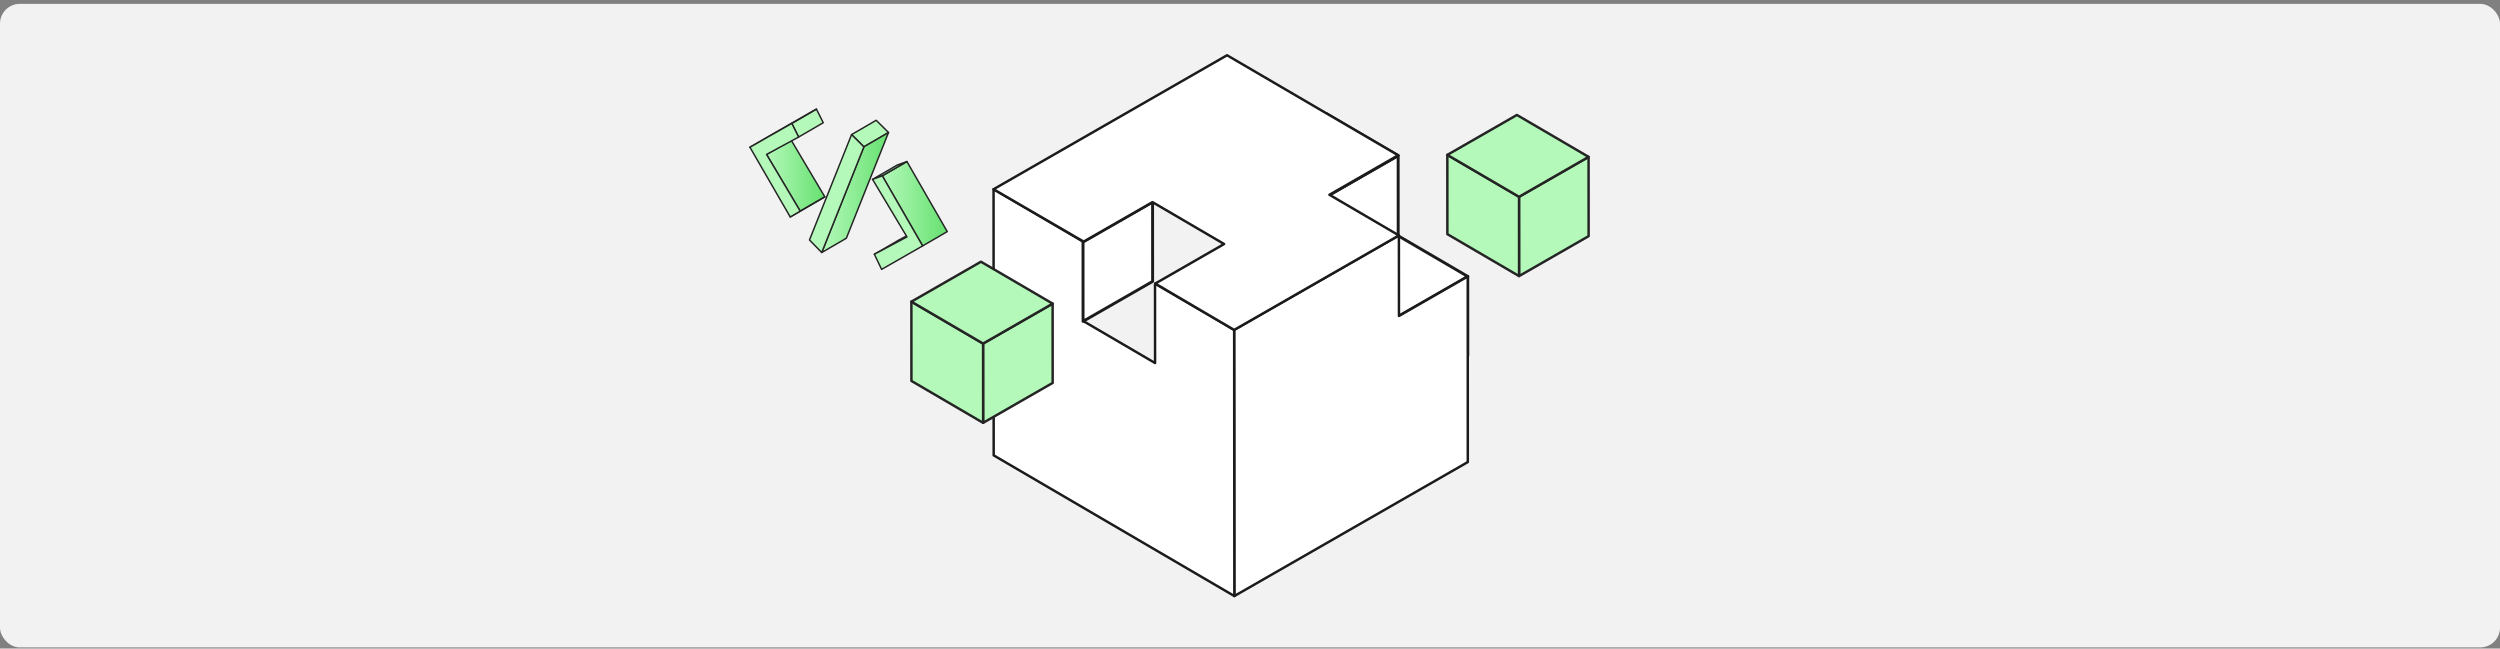 <svg width="505" height="131" viewBox="0 0 505 131" fill="none" xmlns="http://www.w3.org/2000/svg">
<rect x="0" y="0" width="505" height="131" fill="#808080" stroke="none"/>
<rect y="0.781" width="505" height="130" rx="4" fill="#F2F2F2"/>
<g clip-path="url(#clip0_11241_2574)">
<path d="M320.901 47.702L320.893 31.688L306.842 39.752L306.85 55.768L320.901 47.702Z" fill="#B4F9BA" stroke="#242424" stroke-width="0.5" stroke-linecap="round" stroke-linejoin="round"/>
<path d="M306.85 55.768L306.842 39.752L292.361 31.287L292.369 47.302L306.85 55.768Z" fill="#B4F9BA" stroke="#242424" stroke-width="0.5" stroke-linecap="round" stroke-linejoin="round"/>
<path d="M306.842 39.752L292.361 31.287L306.412 23.222L320.893 31.688L306.842 39.752Z" fill="#B4F9BA" stroke="#242424" stroke-width="0.5" stroke-linecap="round" stroke-linejoin="round"/>
<path d="M296.496 71.858L296.488 55.842L282.436 63.908L282.444 79.922L296.496 71.858Z" fill="#B4F9BA" stroke="#242424" stroke-width="0.594" stroke-linecap="round" stroke-linejoin="round"/>
<path d="M282.444 79.922L282.436 63.908L267.954 55.442L267.963 71.457L282.444 79.922Z" fill="#B4F9BA" stroke="#242424" stroke-width="0.594" stroke-linecap="round" stroke-linejoin="round"/>
<path d="M282.436 63.908L267.954 55.442L282.005 47.378L296.488 55.842L282.436 63.908Z" fill="white" stroke="#1B1B1B" stroke-width="0.594" stroke-linecap="round" stroke-linejoin="round"/>
<path d="M282.436 47.446L282.427 31.43L268.376 39.494L268.385 55.51L282.436 47.446Z" fill="white" stroke="#1B1B1B" stroke-width="0.594" stroke-linecap="round" stroke-linejoin="round"/>
<path d="M268.385 55.51L268.376 39.494L253.895 31.029L253.904 47.045L268.385 55.51Z" fill="#B4F9BA" stroke="#242424" stroke-width="0.594" stroke-linecap="round" stroke-linejoin="round"/>
<path d="M268.376 39.494L253.895 31.029L267.946 22.965L282.427 31.43L268.376 39.494Z" fill="#B4F9BA" stroke="#242424" stroke-width="0.594" stroke-linecap="round" stroke-linejoin="round"/>
<path d="M296.496 93.337L249.335 120.4L249.299 66.643L282.578 47.555L282.59 63.826L296.484 55.851L296.496 93.337Z" fill="white" stroke="#1B1B1B" stroke-width="0.5" stroke-linecap="round" stroke-linejoin="round"/>
<path d="M249.335 120.4L200.724 91.982L200.7 38.225L218.825 48.827L218.837 64.86L233.325 73.334L233.314 57.301L249.299 66.643L249.335 120.4Z" fill="white" stroke="#1B1B1B" stroke-width="0.5" stroke-linecap="round" stroke-linejoin="round"/>
<path d="M232.83 56.845L232.82 40.829L218.769 48.893L218.778 64.909L232.83 56.845Z" fill="white" stroke="#1B1B1B" stroke-width="0.594" stroke-linecap="round" stroke-linejoin="round"/>
<path d="M282.578 47.555L249.299 66.643L233.363 57.278L247.269 49.291L232.793 40.829L218.887 48.804L200.7 38.225L247.861 11.162L282.424 31.367L268.542 39.342L282.578 47.555Z" fill="white" stroke="#1B1B1B" stroke-width="0.5" stroke-linecap="round" stroke-linejoin="round"/>
<path d="M212.64 77.349L212.631 61.333L198.58 69.399L198.588 85.413L212.64 77.349Z" fill="#B4F9BA" stroke="#242424" stroke-width="0.5" stroke-linecap="round" stroke-linejoin="round"/>
<path d="M198.588 85.413L198.58 69.399L184.099 60.933L184.107 76.948L198.588 85.413Z" fill="#B4F9BA" stroke="#242424" stroke-width="0.5" stroke-linecap="round" stroke-linejoin="round"/>
<path d="M198.58 69.399L184.099 60.933L198.15 52.869L212.631 61.334L198.58 69.399Z" fill="#B4F9BA" stroke="#242424" stroke-width="0.5" stroke-linecap="round" stroke-linejoin="round"/>
</g>
<path d="M154.84 31.196L159.814 28.306C162.138 32.223 164.318 35.892 166.615 39.759L161.641 42.65C159.344 38.782 157.164 35.114 154.84 31.196Z" fill="url(#paint0_linear_11241_2574)" stroke="#242424" stroke-width="0.3" stroke-linecap="round" stroke-linejoin="round"/>
<path d="M161.641 42.65L166.615 39.759C165.75 40.263 165.159 40.61 164.601 40.938L159.627 43.828C160.185 43.5 160.776 43.153 161.641 42.65Z" fill="#B4F9BA" stroke="#242424" stroke-width="0.3" stroke-linecap="round" stroke-linejoin="round"/>
<path d="M159.94 24.927L164.914 22.036C165.18 22.567 165.692 23.584 166.296 24.791L161.322 27.682C160.718 26.476 160.206 25.457 159.94 24.927Z" fill="#B4F9BA" stroke="#242424" stroke-width="0.3" stroke-linecap="round" stroke-linejoin="round"/>
<path d="M151.486 29.744L156.46 26.854C159.224 25.279 162.029 23.68 164.914 22.036L159.939 24.927C157.055 26.57 154.249 28.169 151.486 29.744Z" fill="#B4F9BA" stroke="#242424" stroke-width="0.3" stroke-linecap="round" stroke-linejoin="round"/>
<path d="M159.94 24.927C160.206 25.457 160.718 26.475 161.322 27.682C159.242 28.808 157.067 29.989 154.84 31.196C157.164 35.114 159.344 38.782 161.641 42.65C160.776 43.153 160.185 43.5 159.627 43.828C156.714 38.792 154.019 34.128 151.486 29.744C154.249 28.169 157.055 26.57 159.94 24.927Z" fill="#B4F9BA" stroke="#242424" stroke-width="0.3" stroke-linecap="round" stroke-linejoin="round"/>
<path d="M172.017 27.187L176.991 24.297C177.867 25.169 178.572 25.87 179.479 26.77L174.505 29.66C173.598 28.76 172.893 28.06 172.017 27.187Z" fill="#B4F9BA" stroke="#242424" stroke-width="0.3" stroke-linecap="round" stroke-linejoin="round"/>
<path d="M174.505 29.66L179.479 26.77C176.645 33.874 173.845 40.895 170.963 48.12L165.989 51.011C168.871 43.785 171.671 36.765 174.505 29.66Z" fill="url(#paint1_linear_11241_2574)" stroke="#242424" stroke-width="0.3" stroke-linecap="round" stroke-linejoin="round"/>
<path d="M172.017 27.187C172.893 28.06 173.598 28.761 174.505 29.66C171.671 36.765 168.871 43.785 165.989 51.011C165.059 50.059 164.354 49.337 163.514 48.475C166.356 41.359 169.159 34.337 172.017 27.187Z" fill="#B4F9BA" stroke="#242424" stroke-width="0.3" stroke-linecap="round" stroke-linejoin="round"/>
<path d="M176.622 51.358L181.596 48.468C183.741 47.324 185.896 46.175 188.18 44.96L183.206 47.851C180.922 49.066 178.767 50.215 176.622 51.358Z" fill="#B4F9BA" stroke="#242424" stroke-width="0.3" stroke-linecap="round" stroke-linejoin="round"/>
<path d="M178.222 35.52L183.196 32.629C185.915 37.352 188.691 42.177 191.343 46.783L186.369 49.673C183.716 45.068 180.941 40.243 178.222 35.52Z" fill="url(#paint2_linear_11241_2574)" stroke="#242424" stroke-width="0.3" stroke-linecap="round" stroke-linejoin="round"/>
<path d="M176.255 36.234L181.229 33.344C182.163 33.004 182.756 32.791 183.196 32.629L178.222 35.52C177.782 35.681 177.189 35.895 176.255 36.234Z" fill="#B4F9BA" stroke="#242424" stroke-width="0.3" stroke-linecap="round" stroke-linejoin="round"/>
<path d="M178.222 35.52C180.941 40.243 183.716 45.068 186.369 49.673C183.832 51.123 181.059 52.71 178.087 54.414C177.761 53.734 177.271 52.711 176.622 51.358C178.767 50.215 180.922 49.066 183.206 47.851C180.882 43.967 178.66 40.254 176.255 36.234C177.189 35.895 177.782 35.681 178.222 35.52Z" fill="#B4F9BA" stroke="#242424" stroke-width="0.3" stroke-linecap="round" stroke-linejoin="round"/>
<defs>
<linearGradient id="paint0_linear_11241_2574" x1="154.84" y1="35.478" x2="166.615" y2="35.478" gradientUnits="userSpaceOnUse">
<stop stop-color="#B4F9BA"/>
<stop offset="1" stop-color="#66E070"/>
</linearGradient>
<linearGradient id="paint1_linear_11241_2574" x1="165.989" y1="38.89" x2="179.479" y2="38.89" gradientUnits="userSpaceOnUse">
<stop stop-color="#B4F9BA"/>
<stop offset="1" stop-color="#66E070"/>
</linearGradient>
<linearGradient id="paint2_linear_11241_2574" x1="178.222" y1="41.151" x2="191.344" y2="41.151" gradientUnits="userSpaceOnUse">
<stop stop-color="#B4F9BA"/>
<stop offset="1" stop-color="#66E070"/>
</linearGradient>
<clipPath id="clip0_11241_2574">
<rect width="137.397" height="109.832" fill="white" transform="translate(183.802 10.865)"/>
</clipPath>
</defs>
</svg>
